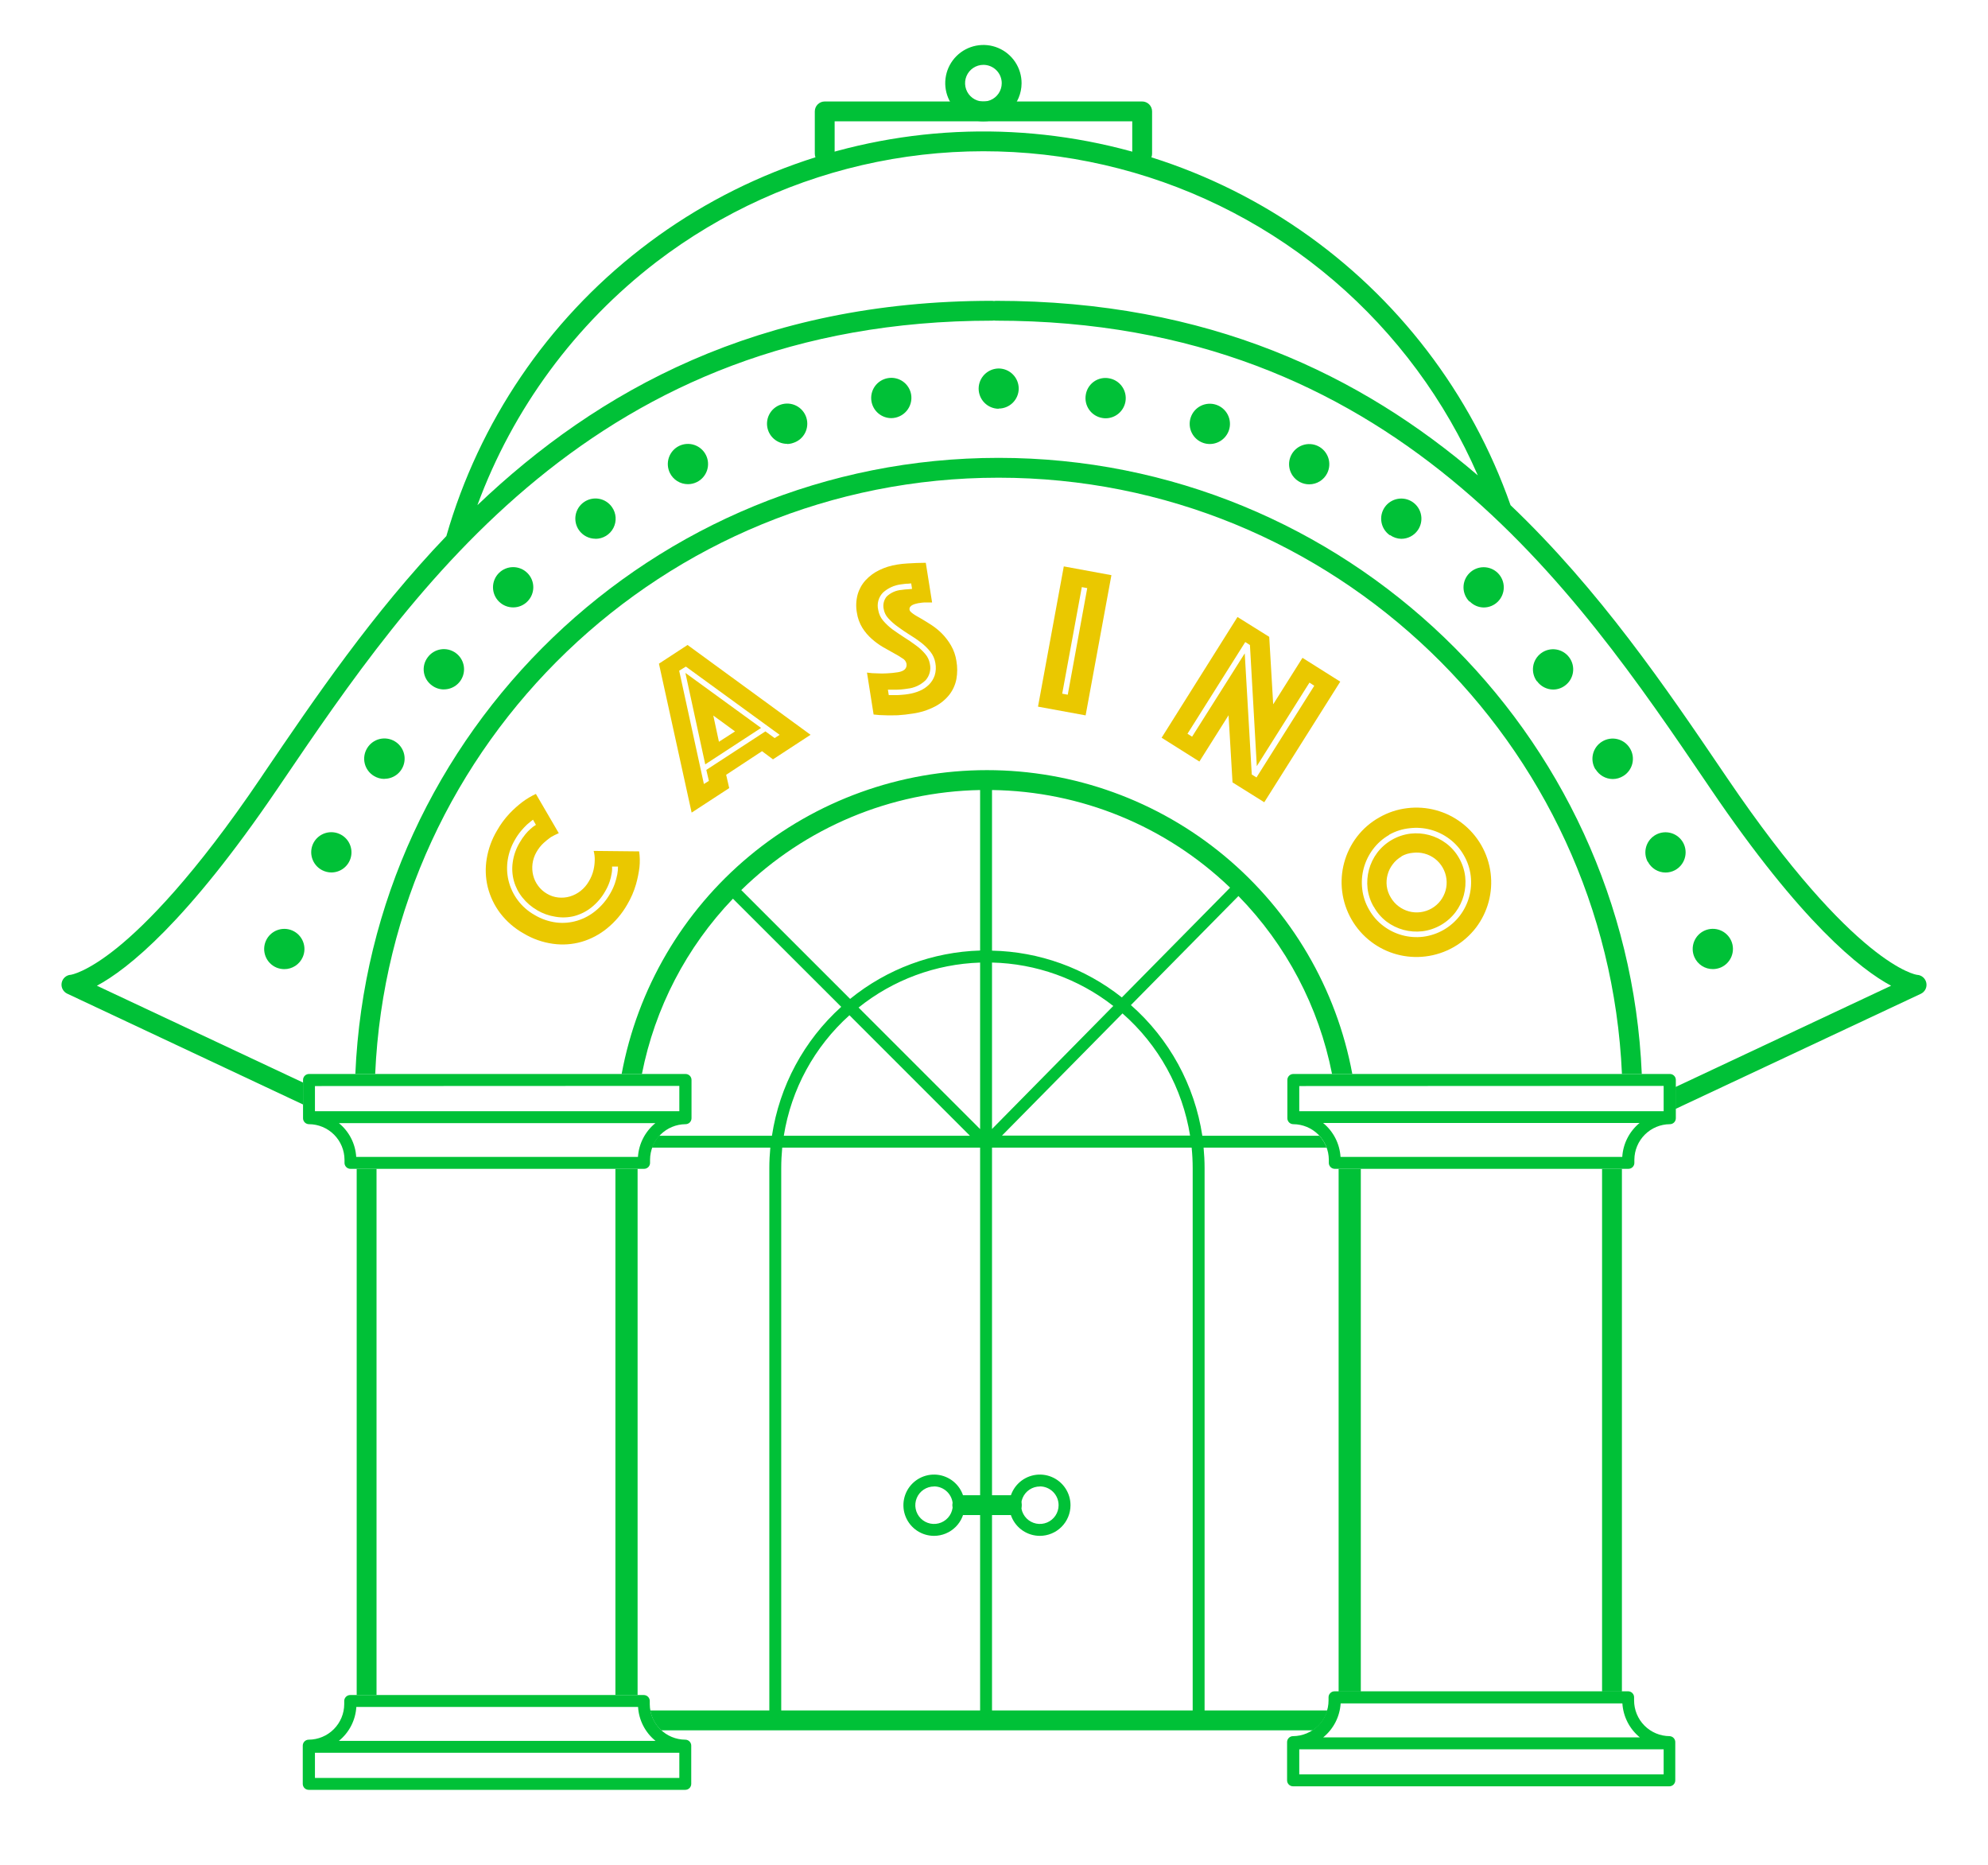 <svg width="501" height="470" viewBox="0 0 501 470" fill="none" xmlns="http://www.w3.org/2000/svg">
<path d="M427 241.15C426.463 239.918 426.436 238.523 426.925 237.271C427.414 236.019 428.38 235.012 429.61 234.47C430.843 233.93 432.241 233.901 433.495 234.39C434.75 234.88 435.758 235.847 436.3 237.08C436.838 238.314 436.865 239.71 436.376 240.964C435.887 242.217 434.921 243.226 433.69 243.77C433.057 244.039 432.378 244.182 431.69 244.19C430.696 244.199 429.722 243.915 428.888 243.375C428.054 242.834 427.398 242.061 427 241.15ZM415.24 217.15C414.928 216.561 414.735 215.917 414.673 215.253C414.611 214.59 414.68 213.921 414.877 213.285C415.074 212.648 415.395 212.057 415.821 211.545C416.247 211.033 416.77 210.61 417.36 210.3C418.551 209.672 419.942 209.543 421.229 209.94C422.515 210.338 423.591 211.23 424.22 212.42C424.842 213.613 424.967 215.004 424.568 216.289C424.169 217.573 423.278 218.649 422.09 219.28C421.361 219.659 420.552 219.858 419.73 219.86C418.81 219.854 417.909 219.596 417.125 219.115C416.341 218.634 415.703 217.947 415.28 217.13L415.24 217.15ZM402.06 193.85C401.71 193.279 401.477 192.645 401.373 191.984C401.269 191.322 401.297 190.647 401.455 189.997C401.613 189.346 401.898 188.733 402.293 188.193C402.689 187.653 403.187 187.197 403.76 186.85C404.331 186.5 404.965 186.267 405.626 186.163C406.288 186.059 406.963 186.087 407.613 186.245C408.264 186.403 408.877 186.688 409.417 187.083C409.957 187.479 410.413 187.977 410.76 188.55C411.111 189.12 411.346 189.755 411.45 190.416C411.555 191.078 411.527 191.754 411.369 192.404C411.211 193.055 410.926 193.668 410.529 194.208C410.133 194.748 409.634 195.204 409.06 195.55C408.269 196.037 407.359 196.297 406.43 196.3C405.557 196.292 404.701 196.061 403.943 195.629C403.185 195.196 402.551 194.577 402.1 193.83L402.06 193.85ZM387.31 171.67C386.914 171.134 386.628 170.525 386.468 169.878C386.307 169.231 386.277 168.559 386.377 167.901C386.477 167.242 386.707 166.609 387.052 166.04C387.398 165.47 387.852 164.974 388.39 164.58C388.927 164.184 389.536 163.899 390.183 163.739C390.83 163.58 391.503 163.55 392.162 163.652C392.82 163.753 393.453 163.983 394.022 164.33C394.592 164.676 395.087 165.132 395.48 165.67C395.874 166.206 396.16 166.814 396.319 167.46C396.478 168.105 396.508 168.776 396.408 169.434C396.308 170.092 396.079 170.723 395.734 171.292C395.39 171.861 394.936 172.356 394.4 172.75C393.535 173.399 392.482 173.75 391.4 173.75C390.608 173.742 389.828 173.547 389.125 173.182C388.421 172.818 387.813 172.293 387.35 171.65L387.31 171.67ZM370.31 151.58C369.838 151.11 369.463 150.551 369.208 149.936C368.952 149.321 368.821 148.661 368.821 147.995C368.821 147.329 368.952 146.669 369.208 146.054C369.463 145.439 369.838 144.88 370.31 144.41C371.262 143.459 372.554 142.924 373.9 142.924C375.246 142.924 376.537 143.459 377.49 144.41C378.439 145.364 378.972 146.655 378.972 148C378.972 149.345 378.439 150.636 377.49 151.59C377.019 152.061 376.459 152.434 375.843 152.688C375.227 152.942 374.566 153.072 373.9 153.07C372.58 153.049 371.321 152.506 370.4 151.56L370.31 151.58ZM350.24 134.86C349.136 134.089 348.383 132.912 348.147 131.586C347.91 130.26 348.21 128.895 348.98 127.79C349.752 126.687 350.931 125.936 352.256 125.702C353.582 125.468 354.946 125.769 356.05 126.54C357.152 127.31 357.903 128.487 358.137 129.811C358.371 131.135 358.07 132.498 357.3 133.6C356.832 134.269 356.21 134.816 355.486 135.194C354.761 135.572 353.957 135.769 353.14 135.77C352.132 135.745 351.154 135.421 350.33 134.84L350.24 134.86ZM327.7 121.52C327.101 121.227 326.567 120.819 326.126 120.319C325.685 119.819 325.348 119.237 325.132 118.606C324.917 117.975 324.828 117.308 324.87 116.643C324.913 115.978 325.086 115.328 325.38 114.73C325.974 113.523 327.022 112.601 328.295 112.166C329.568 111.731 330.962 111.819 332.17 112.41C333.375 113.006 334.295 114.055 334.73 115.327C335.165 116.599 335.078 117.991 334.49 119.2C334.073 120.054 333.424 120.773 332.618 121.275C331.812 121.777 330.88 122.042 329.93 122.04C329.156 122.041 328.393 121.863 327.7 121.52ZM303.31 111.63C302.032 111.213 300.971 110.306 300.362 109.108C299.752 107.91 299.644 106.518 300.06 105.24C300.265 104.605 300.594 104.017 301.027 103.509C301.46 103.001 301.989 102.584 302.583 102.281C303.178 101.978 303.826 101.796 304.492 101.744C305.157 101.692 305.826 101.773 306.46 101.98C307.738 102.397 308.8 103.303 309.411 104.501C310.022 105.699 310.133 107.09 309.72 108.37C309.386 109.388 308.739 110.276 307.872 110.906C307.005 111.536 305.962 111.877 304.89 111.88C304.353 111.882 303.82 111.798 303.31 111.63ZM277.78 105.32C277.123 105.21 276.494 104.971 275.929 104.617C275.364 104.263 274.875 103.801 274.489 103.257C274.104 102.714 273.829 102.099 273.682 101.449C273.534 100.799 273.517 100.127 273.63 99.47C273.733 98.809 273.967 98.175 274.318 97.607C274.67 97.038 275.132 96.546 275.678 96.159C276.223 95.772 276.841 95.498 277.494 95.354C278.147 95.21 278.822 95.198 279.48 95.32C280.137 95.431 280.765 95.671 281.329 96.025C281.893 96.38 282.382 96.842 282.767 97.385C283.153 97.928 283.427 98.542 283.575 99.192C283.723 99.841 283.742 100.513 283.63 101.17C283.429 102.352 282.818 103.424 281.903 104.198C280.988 104.972 279.828 105.398 278.63 105.4C278.345 105.398 278.061 105.371 277.78 105.32ZM251.68 103C250.334 102.992 249.047 102.451 248.1 101.494C247.153 100.538 246.625 99.246 246.63 97.9C246.641 96.555 247.183 95.269 248.138 94.323C249.094 93.377 250.385 92.847 251.73 92.85C253.068 92.868 254.344 93.415 255.28 94.37C256.217 95.325 256.738 96.612 256.73 97.95C256.714 99.283 256.173 100.556 255.223 101.493C254.274 102.429 252.993 102.953 251.66 102.95L251.68 103Z" fill="#00C137"/>
<path d="M71.61 244.2C70.922 244.192 70.243 244.05 69.61 243.78C68.377 243.238 67.41 242.23 66.92 240.975C66.431 239.721 66.46 238.323 67 237.09C67.541 235.857 68.55 234.89 69.805 234.4C71.059 233.911 72.457 233.94 73.69 234.48C74.92 235.022 75.886 236.029 76.375 237.281C76.864 238.533 76.837 239.928 76.3 241.16C75.902 242.071 75.246 242.844 74.412 243.385C73.578 243.925 72.604 244.209 71.61 244.2ZM83.53 219.84C82.708 219.839 81.899 219.64 81.17 219.26C79.973 218.638 79.072 217.565 78.665 216.279C78.258 214.993 78.379 213.598 79 212.4C79.629 211.21 80.705 210.318 81.991 209.92C83.278 209.523 84.669 209.652 85.86 210.28C86.865 210.807 87.664 211.656 88.13 212.692C88.595 213.727 88.699 214.888 88.426 215.99C88.153 217.092 87.518 218.07 86.623 218.768C85.728 219.466 84.625 219.843 83.49 219.84H83.53ZM96.86 196.27C95.931 196.267 95.021 196.007 94.23 195.52C93.655 195.175 93.155 194.72 92.758 194.18C92.361 193.64 92.075 193.027 91.916 192.375C91.758 191.724 91.731 191.048 91.837 190.386C91.942 189.724 92.177 189.09 92.53 188.52C92.877 187.947 93.333 187.449 93.873 187.053C94.413 186.658 95.026 186.373 95.677 186.215C96.327 186.057 97.002 186.029 97.664 186.133C98.325 186.237 98.959 186.47 99.53 186.82C100.477 187.396 101.209 188.266 101.616 189.297C102.022 190.328 102.08 191.464 101.781 192.531C101.482 193.598 100.842 194.538 99.959 195.208C99.076 195.877 97.998 196.24 96.89 196.24L96.86 196.27ZM111.86 173.72C110.778 173.72 109.725 173.369 108.86 172.72C108.317 172.332 107.858 171.838 107.508 171.27C107.159 170.701 106.927 170.068 106.827 169.408C106.726 168.748 106.759 168.075 106.922 167.427C107.086 166.78 107.378 166.173 107.78 165.64C108.173 165.102 108.668 164.646 109.238 164.3C109.807 163.953 110.44 163.723 111.098 163.622C111.757 163.52 112.43 163.55 113.077 163.709C113.724 163.869 114.333 164.154 114.87 164.55C115.733 165.182 116.373 166.07 116.701 167.088C117.028 168.106 117.025 169.202 116.692 170.218C116.359 171.234 115.714 172.119 114.848 172.746C113.981 173.374 112.939 173.711 111.87 173.71L111.86 173.72ZM129.32 153.05C128.654 153.052 127.993 152.922 127.377 152.668C126.761 152.414 126.201 152.041 125.73 151.57C125.258 151.099 124.883 150.539 124.627 149.923C124.372 149.307 124.24 148.647 124.24 147.98C124.24 147.313 124.372 146.653 124.627 146.037C124.883 145.42 125.258 144.861 125.73 144.39C126.683 143.439 127.974 142.904 129.32 142.904C130.666 142.904 131.957 143.439 132.91 144.39C133.382 144.86 133.756 145.419 134.012 146.034C134.268 146.649 134.399 147.309 134.399 147.975C134.399 148.641 134.268 149.301 134.012 149.916C133.756 150.531 133.382 151.09 132.91 151.56C132.441 152.035 131.882 152.412 131.266 152.668C130.649 152.924 129.988 153.054 129.32 153.05ZM150.06 135.75C149.243 135.749 148.439 135.551 147.715 135.173C146.991 134.795 146.368 134.249 145.9 133.58C145.519 133.034 145.249 132.418 145.107 131.767C144.964 131.117 144.95 130.445 145.067 129.789C145.184 129.133 145.429 128.507 145.788 127.946C146.148 127.385 146.614 126.901 147.16 126.52C148.262 125.75 149.625 125.448 150.949 125.683C152.273 125.917 153.45 126.668 154.22 127.77C154.758 128.53 155.077 129.424 155.141 130.354C155.204 131.283 155.01 132.212 154.581 133.039C154.151 133.866 153.501 134.558 152.704 135.04C151.906 135.521 150.992 135.774 150.06 135.77V135.75ZM173.37 122C172.42 122.002 171.488 121.737 170.682 121.235C169.876 120.733 169.227 120.014 168.81 119.16C168.222 117.951 168.135 116.559 168.57 115.287C169.005 114.015 169.925 112.966 171.13 112.37C172.338 111.779 173.732 111.691 175.005 112.126C176.278 112.561 177.326 113.483 177.92 114.69C178.214 115.288 178.387 115.938 178.43 116.603C178.472 117.268 178.383 117.935 178.168 118.566C177.952 119.197 177.615 119.779 177.174 120.279C176.733 120.779 176.199 121.187 175.6 121.48C174.907 121.823 174.144 122.001 173.37 122ZM198.37 111.84C197.298 111.838 196.254 111.498 195.386 110.868C194.519 110.237 193.873 109.349 193.54 108.33C193.334 107.696 193.255 107.028 193.308 106.364C193.36 105.7 193.543 105.053 193.846 104.459C194.148 103.866 194.565 103.338 195.072 102.906C195.579 102.473 196.166 102.145 196.8 101.94C197.434 101.733 198.103 101.652 198.768 101.704C199.434 101.756 200.082 101.938 200.677 102.241C201.271 102.544 201.8 102.961 202.233 103.469C202.666 103.977 202.995 104.565 203.2 105.2C203.406 105.834 203.485 106.502 203.432 107.166C203.38 107.83 203.197 108.477 202.894 109.071C202.592 109.664 202.175 110.192 201.668 110.624C201.161 111.057 200.574 111.385 199.94 111.59C199.452 111.766 198.939 111.864 198.42 111.88L198.37 111.84ZM224.62 105.36C223.421 105.358 222.262 104.932 221.347 104.158C220.432 103.384 219.821 102.312 219.62 101.13C219.507 100.473 219.524 99.8 219.672 99.151C219.819 98.501 220.094 97.886 220.479 97.343C220.865 96.799 221.354 96.337 221.919 95.983C222.484 95.629 223.113 95.39 223.77 95.28C224.427 95.165 225.1 95.182 225.75 95.329C226.401 95.476 227.016 95.75 227.56 96.136C228.104 96.522 228.566 97.012 228.919 97.577C229.273 98.142 229.511 98.772 229.62 99.43C229.736 100.157 229.695 100.9 229.498 101.61C229.301 102.319 228.953 102.978 228.479 103.541C228.004 104.104 227.414 104.557 226.748 104.871C226.082 105.185 225.356 105.352 224.62 105.36Z" fill="#00C137"/>
<path d="M132 235.23C129.661 233.928 127.618 232.153 126 230.02C124.544 228.072 123.494 225.851 122.91 223.49C122.346 221.158 122.261 218.736 122.66 216.37C123.067 213.9 123.928 211.526 125.2 209.37C126.099 207.767 127.19 206.279 128.45 204.94C129.452 203.893 130.536 202.926 131.69 202.05C132.739 201.271 133.865 200.601 135.05 200.05L140.82 209.94C140.134 210.234 139.466 210.567 138.82 210.94C138.185 211.393 137.577 211.884 137 212.41C136.284 213.074 135.676 213.847 135.2 214.7C134.673 215.607 134.333 216.61 134.2 217.65C134.075 218.629 134.133 219.622 134.37 220.58C134.607 221.531 135.032 222.426 135.62 223.21C136.219 224.026 136.982 224.707 137.86 225.21C138.73 225.728 139.703 226.049 140.71 226.15C141.691 226.255 142.683 226.167 143.63 225.89C144.598 225.601 145.504 225.133 146.3 224.51C147.155 223.837 147.872 223.005 148.41 222.06C148.949 221.171 149.344 220.202 149.58 219.19C149.766 218.386 149.867 217.565 149.88 216.74C149.903 215.954 149.812 215.17 149.61 214.41L161.07 214.53C161.266 215.855 161.293 217.199 161.15 218.53C160.97 219.98 160.679 221.414 160.28 222.82C159.763 224.615 159.017 226.336 158.06 227.94C156.749 230.238 155.024 232.272 152.97 233.94C151.08 235.483 148.901 236.633 146.56 237.32C144.227 237.984 141.782 238.154 139.38 237.82C136.77 237.464 134.26 236.583 132 235.23ZM135.4 229.36C133.96 228.543 132.69 227.456 131.66 226.16C130.664 224.931 129.932 223.51 129.51 221.986C129.089 220.461 128.987 218.866 129.21 217.3C129.449 215.531 130.048 213.829 130.97 212.3C131.383 211.57 131.858 210.878 132.39 210.23C132.79 209.73 133.235 209.268 133.72 208.85C134.126 208.466 134.576 208.13 135.06 207.85L134.32 206.55C133.82 206.92 133.32 207.33 132.8 207.78C132.278 208.279 131.784 208.806 131.32 209.36C130.733 210.065 130.211 210.821 129.76 211.62C128.856 213.161 128.246 214.856 127.96 216.62C127.679 218.352 127.74 220.122 128.14 221.83C128.574 223.655 129.381 225.371 130.51 226.87C131.639 228.369 133.066 229.618 134.7 230.54C136.378 231.549 138.248 232.2 140.19 232.45C141.963 232.667 143.761 232.51 145.47 231.99C147.179 231.47 148.767 230.614 150.14 229.47C151.589 228.281 152.809 226.837 153.74 225.21C154.239 224.371 154.651 223.483 154.97 222.56C155.213 221.836 155.41 221.098 155.56 220.35C155.685 219.691 155.745 219.021 155.74 218.35H154.24C154.286 218.952 154.249 219.558 154.13 220.15C154.022 220.829 153.858 221.498 153.64 222.15C153.354 222.989 152.982 223.797 152.53 224.56C151.638 226.151 150.442 227.55 149.01 228.68C147.739 229.683 146.275 230.415 144.71 230.83C143.169 231.213 141.565 231.271 140 231C138.366 230.752 136.795 230.196 135.37 229.36H135.4Z" fill="#EAC800"/>
<path d="M166.06 167.23L173.27 162.52L204.27 185.15L194.8 191.34L192.04 189.28L183 195.23L183.77 198.58L174.3 204.76L166.06 167.23ZM178.65 196.77L178 194L192.89 184.29L195.22 185.98L196.48 185.16L172.85 167.97L171.16 169L177.39 197.55L178.65 196.77ZM172.73 169.56L191.8 183.42L177.73 192.6L172.73 169.56ZM185.24 184.3L179.76 180.3L181.18 186.91L185.24 184.3Z" fill="#EAC800"/>
<path d="M218.49 169.48C219.331 169.605 220.18 169.668 221.03 169.67C221.859 169.722 222.691 169.722 223.52 169.67C224.445 169.631 225.366 169.538 226.28 169.39C227.92 169.13 228.63 168.39 228.44 167.19C228.373 166.917 228.25 166.661 228.078 166.438C227.905 166.216 227.688 166.033 227.44 165.9C226.751 165.43 226.037 164.999 225.3 164.61C224.44 164.14 223.52 163.61 222.54 163.06C221.532 162.467 220.584 161.777 219.71 161C218.782 160.184 217.977 159.237 217.32 158.19C216.603 157.018 216.133 155.711 215.94 154.35C215.669 152.834 215.737 151.277 216.14 149.79C216.521 148.455 217.205 147.226 218.14 146.2C219.117 145.145 220.284 144.283 221.58 143.66C223.001 142.971 224.518 142.499 226.08 142.26C226.931 142.121 227.789 142.028 228.65 141.98L230.98 141.86L233.31 141.81L234.9 151.81H233.9H232.9C232.524 151.83 232.15 151.874 231.78 151.94C231.56 151.94 231.3 152.02 230.98 152.09C230.678 152.155 230.384 152.248 230.1 152.37C229.838 152.477 229.604 152.645 229.42 152.86C229.328 152.967 229.261 153.094 229.227 153.231C229.192 153.368 229.19 153.512 229.22 153.65C229.22 153.94 229.56 154.25 230.1 154.65C230.64 155.05 231.31 155.41 232.1 155.86C232.89 156.31 233.75 156.86 234.7 157.46C235.67 158.095 236.572 158.829 237.39 159.65C238.273 160.55 239.039 161.558 239.67 162.65C240.368 163.859 240.829 165.189 241.03 166.57C241.291 168.062 241.291 169.588 241.03 171.08C240.761 172.509 240.162 173.854 239.28 175.01C238.297 176.257 237.06 177.28 235.65 178.01C233.881 178.93 231.966 179.539 229.99 179.81C228.738 180.014 227.476 180.154 226.21 180.23C225.04 180.23 224 180.3 223.08 180.23C222.104 180.227 221.128 180.164 220.16 180.04L218.49 169.48ZM223.98 175.15C224.49 175.15 225.04 175.15 225.62 175.15C226.2 175.15 226.62 175.15 227.22 175.08C227.783 175.046 228.344 174.982 228.9 174.89C229.88 174.743 230.837 174.474 231.75 174.09C232.62 173.723 233.413 173.198 234.09 172.54C234.75 171.887 235.25 171.089 235.55 170.21C235.869 169.184 235.927 168.094 235.72 167.04C235.556 166.015 235.129 165.05 234.48 164.24C233.78 163.364 232.978 162.575 232.09 161.89C231.147 161.17 230.166 160.503 229.15 159.89C228.15 159.25 227.15 158.6 226.22 157.89C225.365 157.282 224.577 156.585 223.87 155.81C223.258 155.158 222.851 154.341 222.7 153.46C222.58 152.912 222.586 152.345 222.715 151.799C222.845 151.254 223.096 150.745 223.45 150.31C224.477 149.336 225.809 148.746 227.22 148.64L228.1 148.53L228.99 148.47C229.278 148.459 229.565 148.432 229.85 148.39L229.63 147C229.365 147.043 229.098 147.07 228.83 147.08C228.57 147.08 228.29 147.08 227.99 147.13L227.05 147.25C225.367 147.455 223.789 148.175 222.53 149.31C221.975 149.876 221.572 150.574 221.36 151.339C221.149 152.103 221.135 152.909 221.32 153.68C221.475 154.663 221.893 155.585 222.53 156.35C223.24 157.181 224.038 157.932 224.91 158.59C225.843 159.257 226.823 159.923 227.85 160.59C228.85 161.22 229.85 161.88 230.78 162.59C231.653 163.21 232.445 163.936 233.14 164.75C233.766 165.467 234.181 166.342 234.34 167.28C234.502 168.012 234.486 168.771 234.293 169.496C234.1 170.22 233.735 170.887 233.23 171.44C231.988 172.623 230.387 173.358 228.68 173.53C227.576 173.714 226.459 173.801 225.34 173.79C224.8 173.79 224.27 173.79 223.76 173.79L223.98 175.15Z" fill="#EAC800"/>
<path d="M268.09 142.72L280.09 144.93L273.59 180.26L261.59 178.06L268.09 142.72ZM269.09 175.05L274 148.19L272.63 147.94L267.69 174.79L269.09 175.05Z" fill="#EAC800"/>
<path d="M311.86 155.47L319.86 160.47L320.86 177.47L328.24 165.76L337.76 171.76L318.61 202.15L310.61 197.15L309.61 180.23L302.26 191.89L292.74 185.89L311.86 155.47ZM300.42 185.63L313.69 164.63L315.46 195.16L316.65 195.9L331.21 172.8L330 172L316.73 193.05L315 162.53L313.82 161.78L299.26 184.89L300.42 185.63Z" fill="#EAC800"/>
<path d="M347.55 206C349.728 204.738 352.141 203.935 354.64 203.64C359.518 203.038 364.438 204.366 368.35 207.34C370.355 208.861 372.035 210.769 373.29 212.95C374.546 215.131 375.352 217.542 375.66 220.04C376.26 224.896 374.947 229.795 372 233.7C370.47 235.707 368.554 237.387 366.364 238.64C364.174 239.894 361.755 240.696 359.25 241C354.372 241.602 349.452 240.274 345.54 237.3C343.537 235.778 341.859 233.87 340.605 231.689C339.351 229.507 338.547 227.097 338.24 224.6C337.636 219.719 338.964 214.796 341.94 210.88C343.459 208.889 345.368 207.228 347.55 206ZM350.07 210.39C348.481 211.302 347.095 212.531 346 214C344.931 215.425 344.144 217.04 343.68 218.76C343.213 220.479 343.084 222.272 343.3 224.04C343.51 225.868 344.1 227.632 345.03 229.22C345.938 230.824 347.167 232.223 348.64 233.33C351.498 235.491 355.082 236.462 358.64 236.04C360.466 235.809 362.228 235.217 363.823 234.299C365.418 233.38 366.814 232.154 367.93 230.69C370.092 227.832 371.063 224.248 370.64 220.69C370.423 218.859 369.831 217.092 368.9 215.5C367.995 213.897 366.765 212.501 365.29 211.4C362.432 209.238 358.848 208.267 355.29 208.69C353.454 208.87 351.676 209.432 350.07 210.34V210.39ZM346.21 228.52C345.373 227.09 344.839 225.504 344.64 223.86C344.279 220.659 345.151 217.44 347.08 214.86C348.083 213.545 349.338 212.443 350.772 211.619C352.205 210.795 353.789 210.265 355.43 210.06C358.63 209.689 361.851 210.558 364.43 212.49C365.756 213.482 366.863 214.739 367.68 216.18C368.513 217.611 369.043 219.196 369.24 220.84C369.421 222.428 369.302 224.036 368.89 225.58C368.475 227.123 367.769 228.572 366.81 229.85C365.806 231.167 364.55 232.272 363.115 233.097C361.679 233.923 360.093 234.455 358.45 234.66C356.862 234.84 355.254 234.722 353.71 234.31C352.168 233.892 350.719 233.187 349.44 232.23C348.113 231.215 347.013 229.934 346.21 228.47V228.52ZM353.21 215.81C352.329 216.313 351.563 216.994 350.96 217.81C350.372 218.582 349.941 219.462 349.69 220.4C349.435 221.341 349.363 222.322 349.48 223.29C349.612 224.296 349.953 225.263 350.48 226.13C350.986 227.009 351.666 227.775 352.48 228.38C353.255 228.964 354.134 229.395 355.07 229.65C356.011 229.903 356.993 229.97 357.96 229.85C358.959 229.726 359.922 229.404 360.795 228.903C361.667 228.401 362.431 227.731 363.04 226.93C363.626 226.151 364.06 225.269 364.32 224.33C364.572 223.392 364.64 222.414 364.52 221.45C364.395 220.45 364.072 219.486 363.571 218.612C363.07 217.738 362.4 216.973 361.6 216.36C360.032 215.179 358.069 214.649 356.12 214.88C355.092 214.961 354.093 215.261 353.19 215.76L353.21 215.81Z" fill="#EAC800"/>
<path d="M172.7 270.62H77.87C77.472 270.62 77.091 270.778 76.809 271.059C76.528 271.341 76.37 271.722 76.37 272.12V281.77C76.37 282.168 76.528 282.549 76.809 282.831C77.091 283.112 77.472 283.27 77.87 283.27C80.238 283.283 82.505 284.229 84.181 285.902C85.856 287.576 86.804 289.842 86.82 292.21C86.82 292.45 86.82 292.67 86.82 292.9C86.805 293.106 86.832 293.314 86.901 293.509C86.969 293.705 87.077 293.884 87.218 294.036C87.359 294.188 87.529 294.309 87.719 294.393C87.908 294.476 88.113 294.519 88.32 294.52H162.32C162.527 294.519 162.732 294.476 162.921 294.393C163.111 294.309 163.281 294.188 163.422 294.036C163.563 293.884 163.671 293.705 163.739 293.509C163.808 293.314 163.835 293.106 163.82 292.9C163.82 292.67 163.82 292.45 163.82 292.21C163.836 289.842 164.784 287.576 166.459 285.902C168.135 284.229 170.402 283.283 172.77 283.27C173.168 283.27 173.549 283.112 173.831 282.831C174.112 282.549 174.27 282.168 174.27 281.77V272.12C174.27 271.917 174.229 271.716 174.149 271.529C174.07 271.343 173.953 271.174 173.806 271.034C173.659 270.894 173.486 270.785 173.296 270.713C173.105 270.642 172.903 270.611 172.7 270.62ZM171.2 273.62V280H79.37V273.66L171.2 273.62ZM160.77 291.52H89.77C89.671 289.875 89.231 288.268 88.479 286.801C87.727 285.335 86.678 284.04 85.4 283H165.17C163.89 284.041 162.839 285.335 162.082 286.801C161.325 288.267 160.878 289.874 160.77 291.52Z" fill="#00C137"/>
<path d="M172.7 438.36C170.33 438.347 168.061 437.4 166.386 435.724C164.71 434.048 163.763 431.78 163.75 429.41C163.75 429.18 163.75 428.95 163.75 428.72C163.764 428.514 163.735 428.308 163.666 428.114C163.597 427.92 163.489 427.742 163.348 427.591C163.208 427.44 163.038 427.319 162.849 427.237C162.66 427.154 162.456 427.111 162.25 427.11H88.25C88.044 427.111 87.84 427.154 87.651 427.237C87.462 427.319 87.292 427.44 87.152 427.591C87.011 427.742 86.903 427.92 86.834 428.114C86.765 428.308 86.736 428.514 86.75 428.72C86.75 428.95 86.75 429.18 86.75 429.41C86.737 431.78 85.79 434.048 84.114 435.724C82.439 437.4 80.17 438.347 77.8 438.36C77.402 438.36 77.021 438.518 76.739 438.799C76.458 439.081 76.3 439.462 76.3 439.86V449.5C76.3 449.898 76.458 450.279 76.739 450.561C77.021 450.842 77.402 451 77.8 451H172.7C173.098 451 173.479 450.842 173.761 450.561C174.042 450.279 174.2 449.898 174.2 449.5V439.86C174.2 439.462 174.042 439.081 173.761 438.799C173.479 438.518 173.098 438.36 172.7 438.36ZM89.8 430.11H160.8C160.899 431.763 161.341 433.377 162.099 434.849C162.856 436.321 163.913 437.619 165.2 438.66H85.4C86.687 437.619 87.744 436.321 88.501 434.849C89.259 433.377 89.701 431.763 89.8 430.11ZM79.37 448V441.66H171.2V448H79.37Z" fill="#00C137"/>
<path d="M420.76 270.62H325.93C325.532 270.62 325.151 270.778 324.869 271.059C324.588 271.341 324.43 271.722 324.43 272.12V281.77C324.43 282.168 324.588 282.549 324.869 282.831C325.151 283.112 325.532 283.27 325.93 283.27C328.298 283.283 330.565 284.229 332.241 285.902C333.916 287.576 334.864 289.842 334.88 292.21C334.88 292.45 334.88 292.67 334.88 292.9C334.865 293.106 334.892 293.314 334.961 293.509C335.029 293.705 335.137 293.884 335.278 294.036C335.419 294.188 335.589 294.309 335.779 294.393C335.968 294.476 336.173 294.519 336.38 294.52H410.38C410.587 294.519 410.792 294.476 410.981 294.393C411.171 294.309 411.341 294.188 411.482 294.036C411.623 293.884 411.731 293.705 411.799 293.509C411.868 293.314 411.895 293.106 411.88 292.9C411.88 292.67 411.88 292.45 411.88 292.21C411.896 289.842 412.844 287.576 414.519 285.902C416.195 284.229 418.462 283.283 420.83 283.27C421.228 283.27 421.609 283.112 421.891 282.831C422.172 282.549 422.33 282.168 422.33 281.77V272.12C422.33 271.917 422.289 271.716 422.21 271.529C422.13 271.343 422.013 271.174 421.866 271.034C421.719 270.894 421.546 270.785 421.356 270.713C421.165 270.642 420.963 270.611 420.76 270.62ZM419.26 273.62V280H327.43V273.66L419.26 273.62ZM408.83 291.52H337.83C337.727 289.867 337.283 288.253 336.526 286.78C335.769 285.306 334.714 284.006 333.43 282.96H413.2C411.921 284.009 410.873 285.31 410.121 286.783C409.369 288.256 408.929 289.869 408.83 291.52Z" fill="#00C137"/>
<path d="M420.76 437.47C418.382 437.457 416.105 436.503 414.428 434.816C412.751 433.13 411.81 430.848 411.81 428.47C411.81 428.24 411.81 428.01 411.81 427.78C411.824 427.574 411.795 427.368 411.726 427.174C411.657 426.98 411.549 426.802 411.408 426.651C411.268 426.5 411.098 426.379 410.909 426.297C410.72 426.214 410.516 426.171 410.31 426.17H336.31C336.104 426.171 335.9 426.214 335.711 426.297C335.522 426.379 335.352 426.5 335.212 426.651C335.071 426.802 334.963 426.98 334.894 427.174C334.825 427.368 334.796 427.574 334.81 427.78C334.81 428.01 334.81 428.24 334.81 428.47C334.81 430.848 333.869 433.13 332.192 434.816C330.515 436.503 328.238 437.457 325.86 437.47C325.462 437.47 325.081 437.628 324.799 437.909C324.518 438.191 324.36 438.572 324.36 438.97V448.61C324.36 449.008 324.518 449.389 324.799 449.671C325.081 449.952 325.462 450.11 325.86 450.11H420.69C421.088 450.11 421.469 449.952 421.751 449.671C422.032 449.389 422.19 449.008 422.19 448.61V439C422.198 438.609 422.053 438.23 421.786 437.944C421.519 437.658 421.151 437.488 420.76 437.47ZM337.86 429.22H408.86C408.963 430.873 409.407 432.487 410.164 433.96C410.921 435.434 411.976 436.734 413.26 437.78H333.46C334.744 436.734 335.799 435.434 336.556 433.96C337.313 432.487 337.757 430.873 337.86 429.22ZM327.43 447.11V440.78H419.26V447.11H327.43Z" fill="#00C137"/>
<path d="M485.45 247.64C485.34 247.098 485.054 246.608 484.636 246.246C484.218 245.884 483.692 245.671 483.14 245.64C482.99 245.64 467.47 243.5 435.28 196.06L434.47 194.87C419.95 173.46 403.14 148.69 380.68 127.3C370.791 99.122 352.2 74.817 327.591 57.898C302.983 40.98 273.633 32.324 243.782 33.181C213.931 34.038 185.126 44.364 161.529 62.667C137.932 80.969 120.765 106.301 112.51 135C112.504 135.016 112.504 135.034 112.51 135.05C93.88 154.51 79.32 175.97 66.51 194.82L65.72 196C49 220.71 36.84 232.88 29.61 238.75C21.75 245.11 17.84 245.62 17.86 245.62C17.304 245.651 16.775 245.867 16.356 246.233C15.937 246.6 15.652 247.095 15.546 247.642C15.44 248.188 15.52 248.754 15.773 249.25C16.025 249.746 16.436 250.144 16.94 250.38L76.37 278.31V272.78L24.42 248.38C32.18 244.23 47.07 232.38 69.86 198.84L70.66 197.66C104.12 148.34 149.94 80.8 250.06 80.8C250.351 80.747 250.649 80.747 250.94 80.8C351.06 80.8 396.88 148.34 430.34 197.66L431.14 198.84C453.93 232.42 468.82 244.23 476.58 248.38L422.26 273.9V279.42L484.06 250.42C484.573 250.183 484.989 249.779 485.242 249.273C485.495 248.768 485.568 248.192 485.45 247.64ZM250.94 75.8C250.65 75.865 250.35 75.865 250.06 75.8C191.06 75.8 150.56 98.47 120.31 127.29C129.26 103.009 144.903 81.759 165.43 66C181.807 53.489 200.816 44.87 221.018 40.794C241.22 36.719 262.085 37.295 282.031 42.478C301.978 47.661 320.483 57.316 336.145 70.71C351.807 84.105 364.216 100.889 372.43 119.79C343.09 94.63 304.69 75.8 250.94 75.8Z" fill="#00C137"/>
<path d="M251.66 115.37C164.53 115.37 93.24 184.37 89.55 270.62H94.55C98.23 187.15 167.28 120.37 251.65 120.37C336.02 120.37 405.07 187.15 408.75 270.62H413.75C410.08 184.39 338.79 115.37 251.66 115.37Z" fill="#00C137"/>
<path d="M342.94 294.52H337.35V426.22H342.94V294.52Z" fill="#00C137"/>
<path d="M94.89 294.52H89.89V427.11H94.89V294.52Z" fill="#00C137"/>
<path d="M303.57 294.35C303.57 292.61 303.48 290.89 303.32 289.18H334.32C333.913 288.071 333.295 287.053 332.5 286.18H303C301.058 273.431 294.685 261.775 285 253.26L312.1 225.78C324.164 238.109 332.363 253.694 335.69 270.62H340.8C336.811 249.114 325.42 229.683 308.603 215.697C291.785 201.712 270.603 194.055 248.73 194.055C226.857 194.055 205.675 201.712 188.857 215.697C172.04 229.683 160.648 249.114 156.66 270.62H161.77C165.035 254.006 172.997 238.677 184.71 226.45L212 253.7C202.602 262.184 196.432 273.661 194.54 286.18H166.11C165.315 287.053 164.696 288.071 164.29 289.18H194.13C193.97 290.89 193.88 292.61 193.88 294.35V431H163.88C164.229 432.926 165.203 434.683 166.65 436H330.84C332.621 434.823 333.925 433.05 334.52 431H303.57V294.35ZM214.07 255.82L244.43 286.18H197.53C199.403 274.464 205.242 263.747 214.07 255.82ZM247 431H196.88V294.35C196.88 292.61 196.97 290.88 197.13 289.18H247V431ZM247 284.51L216.37 253.88C225.084 246.887 235.833 242.912 247 242.55V284.51ZM247 239.51C235.039 239.871 223.528 244.154 214.24 251.7L186.81 224.28C202.922 208.504 224.455 199.485 247 199.07V239.51ZM299.92 286.14H252.52L282.88 255.36C291.982 263.33 298.01 274.233 299.92 286.18V286.14ZM250 199.07C272.396 199.363 293.844 208.157 310 223.67L282.72 251.33C273.394 243.931 261.902 239.79 250 239.54V199.07ZM250 242.54C261.099 242.801 271.817 246.638 280.56 253.48L250 284.48V242.54ZM300.57 431H250V289.18H300.31C300.48 290.88 300.57 292.61 300.57 294.35V431Z" fill="#00C137"/>
<path d="M160.68 294.52H155.09V427.11H160.68V294.52Z" fill="#00C137"/>
<path d="M408.74 294.52H403.74V426.22H408.74V294.52Z" fill="#00C137"/>
<path d="M287.84 41.24C287.177 41.24 286.541 40.977 286.072 40.508C285.603 40.039 285.34 39.403 285.34 38.74V30.57H210.34V38.74C210.34 39.403 210.077 40.039 209.608 40.508C209.139 40.977 208.503 41.24 207.84 41.24C207.177 41.24 206.541 40.977 206.072 40.508C205.603 40.039 205.34 39.403 205.34 38.74V28.07C205.34 27.407 205.603 26.771 206.072 26.302C206.541 25.833 207.177 25.57 207.84 25.57H287.84C288.503 25.57 289.139 25.833 289.608 26.302C290.077 26.771 290.34 27.407 290.34 28.07V38.74C290.34 39.403 290.077 40.039 289.608 40.508C289.139 40.977 288.503 41.24 287.84 41.24Z" fill="#00C137"/>
<path d="M247.83 30.57C245.925 30.57 244.063 30.005 242.48 28.945C240.897 27.886 239.664 26.381 238.938 24.62C238.211 22.859 238.023 20.922 238.399 19.055C238.774 17.187 239.695 15.473 241.046 14.13C242.396 12.787 244.115 11.874 245.984 11.509C247.853 11.143 249.789 11.341 251.546 12.077C253.303 12.812 254.802 14.053 255.853 15.642C256.904 17.23 257.46 19.095 257.45 21C257.434 23.542 256.414 25.974 254.612 27.767C252.81 29.56 250.372 30.567 247.83 30.57ZM247.83 16.34C246.918 16.34 246.026 16.61 245.267 17.116C244.509 17.622 243.916 18.341 243.566 19.183C243.215 20.025 243.121 20.952 243.296 21.847C243.471 22.742 243.907 23.565 244.549 24.213C245.191 24.86 246.011 25.303 246.904 25.486C247.798 25.669 248.726 25.583 249.57 25.24C250.415 24.896 251.14 24.31 251.652 23.556C252.164 22.801 252.442 21.912 252.45 21C252.455 20.39 252.34 19.785 252.11 19.22C251.88 18.655 251.541 18.14 251.111 17.707C250.682 17.274 250.17 16.93 249.607 16.695C249.044 16.461 248.44 16.34 247.83 16.34Z" fill="#00C137"/>
<path d="M235.39 387C233.863 387 232.371 386.547 231.101 385.699C229.831 384.851 228.842 383.645 228.258 382.234C227.673 380.824 227.52 379.271 227.818 377.774C228.116 376.276 228.851 374.901 229.931 373.821C231.011 372.741 232.386 372.006 233.884 371.708C235.381 371.41 236.934 371.563 238.344 372.148C239.755 372.732 240.961 373.721 241.809 374.991C242.657 376.261 243.11 377.753 243.11 379.28C243.107 381.327 242.293 383.289 240.846 384.736C239.399 386.183 237.437 386.997 235.39 387ZM235.39 374.56C234.456 374.56 233.544 374.837 232.768 375.355C231.991 375.874 231.387 376.611 231.029 377.474C230.672 378.336 230.579 379.285 230.761 380.201C230.943 381.116 231.392 381.957 232.052 382.618C232.713 383.278 233.554 383.727 234.469 383.909C235.385 384.091 236.334 383.998 237.196 383.641C238.059 383.283 238.796 382.678 239.315 381.902C239.833 381.126 240.11 380.214 240.11 379.28C240.111 378.659 239.99 378.044 239.754 377.469C239.517 376.895 239.17 376.373 238.732 375.932C238.293 375.492 237.773 375.143 237.199 374.904C236.626 374.665 236.011 374.541 235.39 374.54V374.56Z" fill="#00C137"/>
<path d="M262.06 387C260.533 387 259.041 386.547 257.771 385.699C256.501 384.851 255.512 383.645 254.928 382.234C254.343 380.824 254.19 379.271 254.488 377.774C254.786 376.276 255.521 374.901 256.601 373.821C257.681 372.741 259.056 372.006 260.554 371.708C262.051 371.41 263.604 371.563 265.014 372.148C266.425 372.732 267.631 373.721 268.479 374.991C269.327 376.261 269.78 377.753 269.78 379.28C269.777 381.327 268.963 383.289 267.516 384.736C266.069 386.183 264.107 386.997 262.06 387ZM262.06 374.56C261.126 374.56 260.214 374.837 259.438 375.355C258.661 375.874 258.056 376.611 257.699 377.474C257.342 378.336 257.249 379.285 257.431 380.201C257.613 381.116 258.062 381.957 258.722 382.618C259.383 383.278 260.224 383.727 261.139 383.909C262.055 384.091 263.004 383.998 263.866 383.641C264.729 383.283 265.466 382.678 265.984 381.902C266.503 381.126 266.78 380.214 266.78 379.28C266.781 378.659 266.66 378.044 266.424 377.469C266.187 376.895 265.84 376.373 265.402 375.932C264.963 375.492 264.443 375.143 263.869 374.904C263.296 374.665 262.681 374.541 262.06 374.54V374.56Z" fill="#00C137"/>
<path d="M255 381.76H242.5C241.837 381.76 241.201 381.497 240.732 381.028C240.263 380.559 240 379.923 240 379.26C240 378.597 240.263 377.961 240.732 377.492C241.201 377.023 241.837 376.76 242.5 376.76H255C255.663 376.76 256.299 377.023 256.768 377.492C257.237 377.961 257.5 378.597 257.5 379.26C257.5 379.923 257.237 380.559 256.768 381.028C256.299 381.497 255.663 381.76 255 381.76Z" fill="#00C137"/>
</svg>
